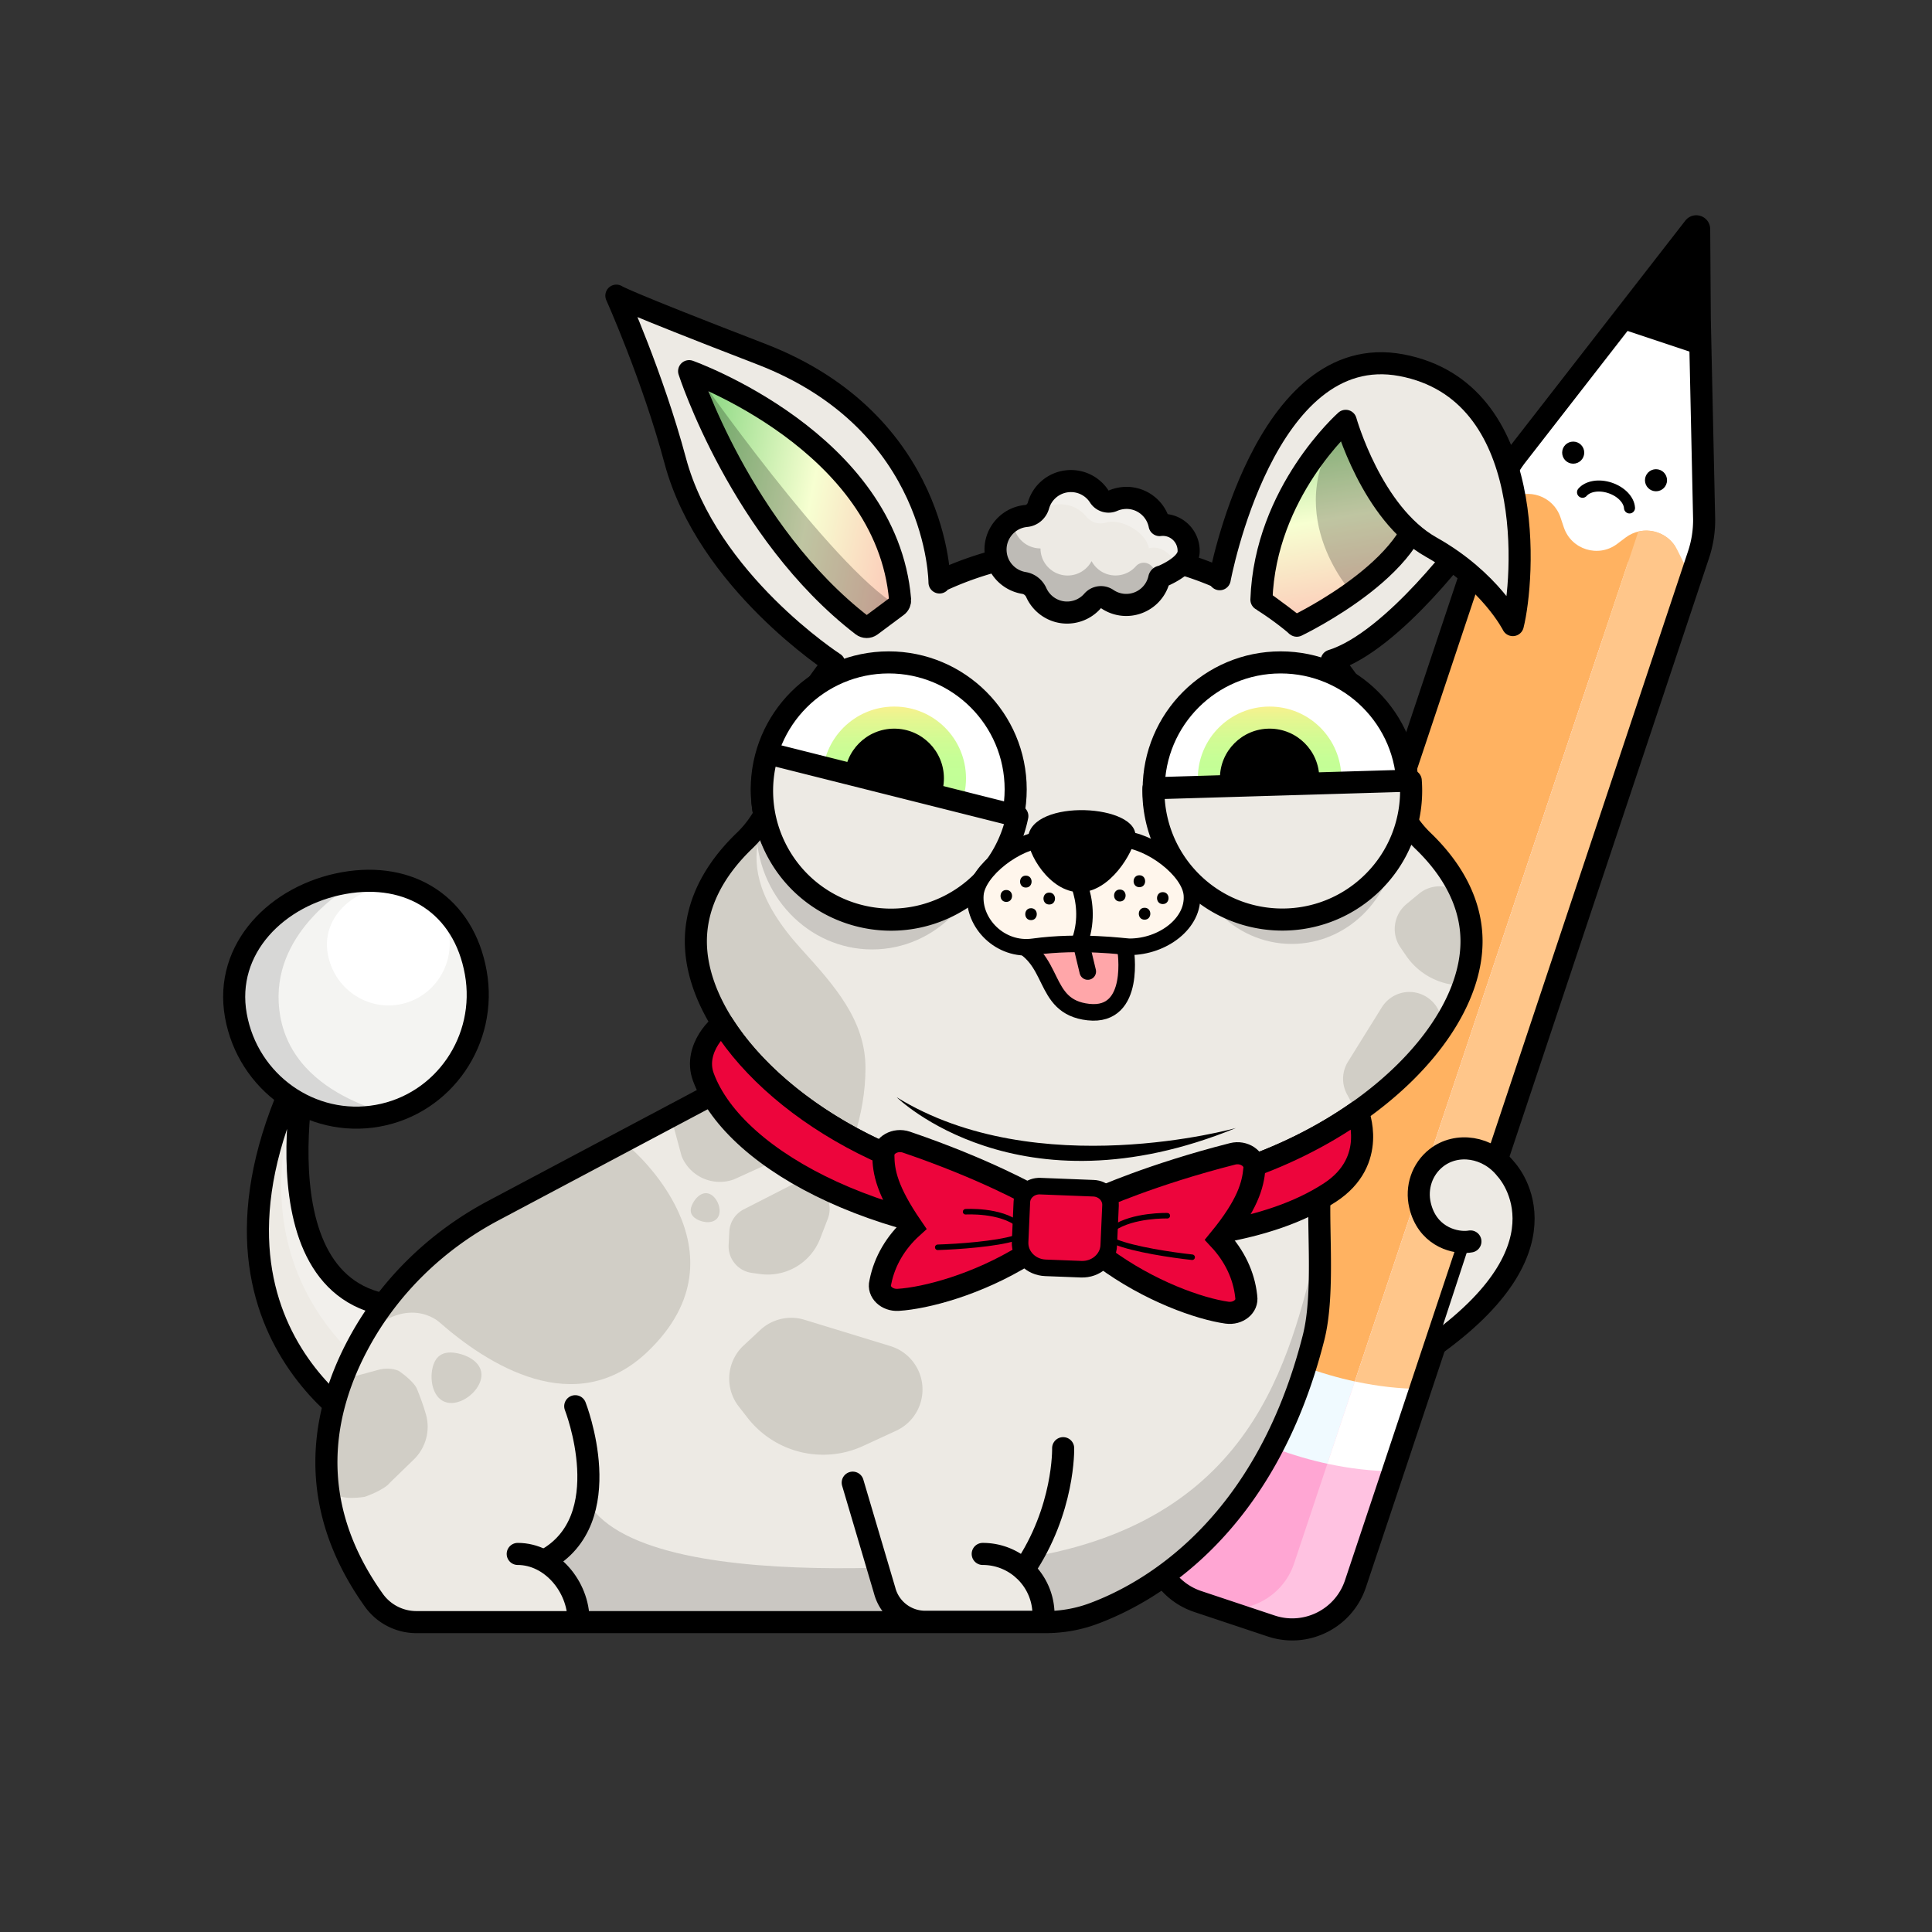 <svg version="1.1" xmlns="http://www.w3.org/2000/svg" viewBox="0 0 350 350" ><rect x="0" y="0" width="350" height="350" fill="#333333" stroke="none"/><path fill="#edeae4" d="m75.71 236.71-7.29 23.44s-38.88-19.38-12.55-69.55c-.01 0-15.57 48.65 19.84 46.11z" /><path opacity="0.3" fill="#FFFFFF" d="m71.23 251.1 4.48-14.39c-35.4 2.54-18.92-46.85-18.92-46.85-17.9 40.56 10.69 59.03 14.44 61.24z" /><path fill="none" stroke="#000000" stroke-width="4" stroke-linecap="round" stroke-linejoin="round" stroke-miterlimit="10" d="m75.71 236.71-7.29 23.44s-38.88-19.38-12.55-69.55c-.01 0-11.24 47.71 19.84 46.11z" /><path fill="#f4f4f2" d="M42.73 183.97c2.18 12.18 13.68 20.31 25.68 18.16s19.96-13.77 17.78-25.94c-2.18-12.18-11.91-18.36-23.91-16.21s-21.73 11.81-19.55 23.99z" /><path fill="#FFFFFF" d="M59.38 172.82c1.1 6.14 6.9 10.24 12.95 9.15 6.05-1.08 10.06-6.94 8.96-13.08-1.1-6.14-6-9.26-12.05-8.17s-10.96 5.97-9.86 12.1z" /><path opacity="0.12" d="M50.49 181.66c-.74-13.4 12.84-20.86 12.19-20.74-12 2.15-22.13 10.88-19.95 23.05 2.18 12.18 16.6 20.49 28.6 18.34 2.34-.42-19.85-2.86-20.84-20.65z" /><path fill="none" stroke="#000000" stroke-width="4" stroke-linecap="round" stroke-linejoin="round" stroke-miterlimit="10" d="M42.73 183.97c2.18 12.18 13.68 20.31 25.68 18.16s19.96-13.77 17.78-25.94c-2.18-12.18-11.91-18.36-23.91-16.21s-21.73 11.81-19.55 23.99z" /><path fill="#ffa6d3" d="m265.22 107.41 36.18 12.07-55.87 167.45c-2.11 6.32-8.95 9.74-15.27 7.63l-13.29-4.43c-6.32-2.11-9.74-8.95-7.63-15.27l55.88-167.45z" /><path fill="#FFFFFF" d="M233.35 263.22c6.59 2.2 13.1 3.27 19 3.31l56.4-169.04-.91-55.99c-.01-.49-.63-.7-.94-.31l-34.34 44.23-56.4 169.04c4.75 3.51 10.59 6.56 17.19 8.76z" /><path d="m307.98 64.33-.15-22.77c0-.5-.64-.71-.94-.31l-13.8 18.12" /><path fill="#ffa6d3" d="m265.22 107.41 36.18 12.07-55.87 167.45c-2.11 6.32-8.95 9.74-15.27 7.63l-13.29-4.43c-6.32-2.11-9.74-8.95-7.63-15.27l55.88-167.45z" /><path fill="#f0faff" d="M233.35 263.22c6.59 2.2 13.1 3.27 19 3.31l50.85-152.41-36.18-12.07-50.85 152.41c4.74 3.51 10.58 6.56 17.18 8.76z" /><path fill="#ffb261" d="m270.17 92.57-49.04 146.98c4.75 3.5 10.59 6.56 17.18 8.76s13.1 3.27 19 3.31l46.5-152.04c-1.74-3.49-6.22-4.54-9.33-2.19l-1.51 1.14c-3.4 2.57-8.32 1.04-9.67-3l-.6-1.79c-1.29-3.87-5.88-5.48-9.3-3.26l-3.23 2.09z" /><path fill="#ffc2e1" d="m234.44 283.23 55.87-167.45 11.13 3.71-55.87 167.45c-2.11 6.32-8.95 9.74-15.27 7.63l-11.13-3.71c6.32 2.11 13.16-1.31 15.27-7.63z" /><path fill="#FFFFFF" d="m294.94 101.88 13.83-4.38-56.4 169.04c-3.77-.03-7.78-.48-11.91-1.37l54.48-163.29z" /><path fill="#ffb261" d="M245.65 250.3c.03.01.05.01.08.02-.03-.01-.06-.01-.08-.02z" /><path fill="#ffc68a" d="M245.44 250.26c.07.02.14.03.21.04-.07-.01-.14-.03-.21-.04z" /><path fill="#ffc68a" d="m257.32 251.62 49.04-146.98-2.53-5.07c-1.34-2.69-4.31-3.93-7.03-3.28l-1.55 4.64-49.04 146.98-.78 2.34c.07.01.14.03.21.05.03.01.05.01.08.02 4.02.85 7.93 1.27 11.6 1.3z" /><path fill="none" stroke="#000000" stroke-width="4" stroke-miterlimit="10" d="m259.73 244.4 47.96-143.87c.7-2.09 1.05-4.28 1.03-6.49l-.79-36.33-.11-16.19c0-.5-.63-.71-.93-.32l-32.22 41.45a19.87 19.87 0 0 0-3.07 5.81l-62.24 186.4c-2.11 6.32 1.31 13.16 7.63 15.27l13.29 4.43c6.32 2.11 13.16-1.31 15.27-7.63l6.81-20.4 7.37-22.13z" /><circle cx="285" cy="82" r="2" /><circle cx="300" cy="87" r="2" /><path fill="none" stroke="#000000" stroke-width="2" stroke-linecap="round" stroke-linejoin="round" stroke-miterlimit="10" d="M295.2 92.02c-.09-1.45-1.49-2.95-3.52-3.63-2.03-.68-4.05-.31-4.99.79" /><path fill="#edeae4" d="M241.91 204.04c-12.27 7.5-28.19 12.6-45.59 12.6-24.61 0-46.26-10.21-58.81-22.96l-4.56 2.49-43.59 23.15c-10.2 5.42-18.71 13.62-24.24 23.75-6.63 12.14-10.2 28.89 2.61 46.83a9.47 9.47 0 0 0 7.71 3.96H189.4c2.97 0 5.93-.51 8.71-1.55 9.93-3.68 31.1-15.4 39.87-50.01 2.16-8.53.45-22.04 1.27-28.53.55-4.34 1.52-7.47 2.66-9.73z" /><path fill="#d1cec6" d="m134.72 243.74 3.01-2.8c2.15-2 5.2-2.71 8.01-1.85l15.57 4.77c1.83.56 3.4 1.74 4.45 3.33 2.77 4.2 1.16 9.88-3.41 12l-5.96 2.75a17.349 17.349 0 0 1-20.95-5.08l-1.6-2.05a8.219 8.219 0 0 1 .88-11.07z" /><path fill="#d1cec6" d="m132 225.54.12-2.41a4.822 4.822 0 0 1 2.63-4.05l8.52-4.35c1-.51 2.14-.66 3.24-.41 2.89.64 4.53 3.7 3.46 6.46l-1.39 3.6a10.198 10.198 0 0 1-10.92 6.42l-1.51-.21a4.86 4.86 0 0 1-4.15-5.05z" /><path fill="#d1cec6" d="m63.52 249.52 5.03-1.36c1.2-.33 2.48-.29 3.64.16.08.03 2.75 1.86 3.34 3.28.47 1.14 1.15 2.9 1.65 4.69.81 2.91-.06 6.03-2.23 8.13l-4.3 4.17c-1.08 1.39-4.59 2.58-4.59 2.58-3.86.56-7.03.04-7.38-3.84-.33-3.8 2.4-17.77 4.84-17.81z" /><path fill="#d1cec6" d="M87.14 249.81c-.55 2.46-3.67 4.83-6.13 4.28-2.46-.55-3.21-3.8-2.66-6.25s2.19-3.2 4.65-2.65 4.69 2.17 4.14 4.62z" /><path fill="#d1cec6" d="M128.77 216.4c1.25.71 2.04 2.81 1.33 4.06-.71 1.25-2.61 1.13-3.86.42s-1.39-1.73-.68-2.99c.7-1.25 1.95-2.2 3.21-1.49z" /><path fill="#d1cec6" d="m122 203.97 1.48 5.47a7.464 7.464 0 0 0 9.5 4.21l8.19-3.72-8.4-12.96-10.77 7z" /><path fill="#d1cec6" d="M114.26 208.01c-34.18 11.51-48.9 34.7-48.9 34.7 8.24-8.67 14.19-3.22 14.19-3.22 8.61 7.58 24.64 17.96 37.79 5.36 18.99-18.19-3.08-36.84-3.08-36.84z" /><path fill="none" stroke="#000000" stroke-width="4" stroke-linecap="round" stroke-linejoin="round" stroke-miterlimit="10" d="m132.95 196.17-43.59 23.15c-10.2 5.42-18.71 13.62-24.24 23.75-6.63 12.14-10.2 28.89 2.61 46.83a9.47 9.47 0 0 0 7.71 3.96h113.95c2.97 0 5.93-.51 8.71-1.55 9.93-3.68 31.1-15.4 39.87-50.01 2.16-8.53.45-22.04 1.27-28.53.55-4.34 1.52-7.47 2.65-9.73" /><path fill="#edeae4" stroke="#000000" stroke-width="2" stroke-linecap="round" stroke-linejoin="round" stroke-miterlimit="10" d="M131.81 189.32c-3.31.73-5.05 6.84-3.25 9.91 7.67 13.09 38.13 20.17 38.13 20.17" /><path fill="#edeae4" stroke="#000000" stroke-width="2" stroke-linecap="round" stroke-linejoin="round" stroke-miterlimit="10" d="M239.57 205.16c1.06.24 1.96 1.03 2.64 2.09 2.16 3.41.95 7.96-2.56 9.95-9.48 5.37-24.25 6.61-24.25 6.61" /><path fill="#edeae4" d="M257.76 152.3a19.986 19.986 0 0 1-5.74-10.57c-4.71-23.97-27.86-42.17-55.7-42.17-27.85 0-50.99 18.2-55.7 42.17-.79 4.03-2.78 7.72-5.74 10.57-5.62 5.4-8.82 11.61-8.82 18.23 0 20.74 31.46 46.12 70.26 46.12s70.26-25.38 70.26-46.12c0-6.62-3.2-12.83-8.82-18.23z" /><path fill="#d1cec6" d="m140.68 141.76-.03-.2-.03.17c-.79 4.03-2.78 7.72-5.74 10.57-5.62 5.4-8.82 11.61-8.82 18.23 0 12.4 11.25 26.46 28.59 35.76 1.4-4.32 2.14-8.63 2.14-12.8 0-8.66-5.59-14.92-11.66-21.6-15.61-17.17-3.66-24.85-4.45-30.13z" /><path fill="#d1cec6" d="m257.06 161.91-2.26 1.87c-2.34 1.94-2.82 5.35-1.1 7.85l1.05 1.53c2.4 3.49 6.34 5.42 10.38 5.36.95-2.7 1.45-5.38 1.45-7.99 0-3.08-.7-6.08-2.01-8.95l-1.73-.64a5.824 5.824 0 0 0-5.78.97z" /><path fill="#d1cec6" d="m261.36 186.03-.26-1.47c-.62-3.54-4.25-5.69-7.65-4.55a5.927 5.927 0 0 0-3.11 2.46l-6.14 9.87a5.866 5.866 0 0 0-.19 5.87l1.39 2.59c.13.24.27.47.43.68 6.61-4.62 11.93-9.94 15.53-15.45z" /><path fill="none" stroke="#000000" stroke-width="4" stroke-miterlimit="10" d="M257.76 152.3a19.986 19.986 0 0 1-5.74-10.57c-4.71-23.97-27.86-42.17-55.7-42.17-27.85 0-50.99 18.2-55.7 42.17-.79 4.03-2.78 7.72-5.74 10.57-5.62 5.4-8.82 11.61-8.82 18.23 0 20.74 31.46 46.12 70.26 46.12s70.26-25.38 70.26-46.12c0-6.62-3.2-12.83-8.82-18.23z" /><path fill="none" stroke="#000000" stroke-width="4" stroke-linecap="round" stroke-miterlimit="10" d="M104.21 254.75s8.09 20.59-5.53 27.93" /><path fill="none" stroke="#000000" stroke-width="4" stroke-linecap="round" stroke-miterlimit="10" d="M104.8 293.52c0-6.08-4.93-12.01-11.01-12.01" /><path opacity="0.15" d="M106.6 272.34c11.52 18.58 81 9.58 81 9.58 41.4-7.56 46.5-38.59 51.47-57.62 6.96 41.07-31.04 64.33-40.96 68-2.79 1.03-94.44 1.55-94.44 1.55s-5.61-13.8 2.93-21.51" /><path fill="#edeae4" stroke="#000000" stroke-width="4" stroke-linecap="round" stroke-miterlimit="10" d="m154.48 268.6 5.78 19.53a7.586 7.586 0 0 0 7.34 5.67h21.44v-1.28c0-6.08-4.93-11.01-11.01-11.01" /><path fill="none" stroke="#000000" stroke-width="4" stroke-linecap="round" stroke-miterlimit="10" d="M185.48 284.37c7.41-10.87 7.12-22.02 7.12-22.02" /><path fill="#edeae4" stroke="#000000" stroke-width="4" stroke-linecap="round" stroke-linejoin="round" stroke-miterlimit="10" d="M266.38 224.9c-.22.04-.47.07-.73.08-2.59.13-7.13-1.23-8.4-6.64-.75-3.19.36-6.54 2.94-8.57 3.76-2.95 9.4-2.04 12.61 2.03 0 0 12.72 13.22-12.48 31.58" /><path fill="#edeae4" d="M137.88 64.14c-18.79-4.37-23.88-7.52-25.52-9.37 2.19 3.93 8.45 16.18 10 28.61 1.86 14.9 24.22 34.77 24.22 34.77 5.08 4.2 28.43 7.22 25.43-10.11-2.01-11.58-14.31-39.29-34.13-43.9z" /><path fill="#90a7ab" d="M112.35 54.77c-.44-.78-.69-1.21-.69-1.21s0 .44.69 1.21z" /><linearGradient id="A4" gradientUnits="userSpaceOnUse" x1="-374" y1="-392" x2="-382" y2="-434" gradientTransform="matrix(0.369 -0.929 0.929 0.369 669.981 -106.115)" ><stop offset="0" style="stop-color:#fdbfb4" /><stop offset="0.509" style="stop-color:#f7ffd1" /><stop offset="1" style="stop-color:#91da87" /></linearGradient><path fill="url(#A4)" d="M164.44 109.72s-2.4-29.04-35.88-39.6c0 0-3.18 14.98 29.25 44.69 2.72-2.4 3.54-3.24 6.63-5.09" /><linearGradient id="B4" gradientUnits="userSpaceOnUse" x1="247" y1="115" x2="240" y2="73" ><stop offset="0" style="stop-color:#fdbfb4" /><stop offset="0.509" style="stop-color:#f7ffd1" /><stop offset="1" style="stop-color:#91da87" /></linearGradient><path fill="url(#B4)" d="M241.22 116.36c6.26-4.65 14.83-11.36 19.94-16.8 8.76-9.32-1.2-29.44-15.8-27.29-10.04 1.48-16.99 20.3-20.35 31.91 3.22 1.65 14.07 9.87 16.21 12.18z" /><path fill="#edeae4" d="M257.29 88.45c2.22 13.17-26.25 27.87-26.25 27.87l7.68 5.28c11.31-3.51 27.6-24.53 27.6-24.53l-9.03-8.62z" /><path fill="none" stroke="#000000" stroke-width="4" stroke-linecap="round" stroke-linejoin="round" stroke-miterlimit="10" d="M234.93 113.35s24.59-11.73 22.37-24.9l9.03 8.62s-13.77 19.1-25.08 22.61" /><path opacity="0.23" d="m255.76 97.36-10.92 9.96s-13.8-15.12-1.08-31.08c0 0 12.07 20.62 12 21.12z" /><path fill="#edeae4" d="M227.68 111.52c.67-19.51 16.11-35.28 16.11-35.28s4.71 16.82 15.47 22.87 14.8 14.13 14.8 14.13c2.02-8.07 4.71-42.38-20.18-47.08S220 109 220 109" /><path opacity="0.23" d="M126.04 67.48s7.24 26.18 30.24 45.84c1.42-1.34 6.05-3.33 6.24-3.6-12-7.2-36.48-42.24-36.48-42.24z" /><path fill="none" stroke="#000000" stroke-width="4" stroke-linecap="round" stroke-linejoin="round" stroke-miterlimit="10" d="M228.52 108.64c.67-19.51 15.27-32.4 15.27-32.4s4.71 16.82 15.47 22.87 14.8 14.13 14.8 14.13c2.02-8.07 4.71-42.38-20.18-47.08s-32.92 38.77-32.92 38.77" /><path fill="none" stroke="#000000" stroke-width="4" stroke-linecap="round" stroke-linejoin="round" stroke-miterlimit="10" d="M170.2 105.52s0-28.92-32.32-41.38c-25.58-9.86-26.22-10.58-26.22-10.58s6.58 14.64 10.66 29.88c5.86 21.91 28.8 36.72 28.8 36.72" /><path fill="none" stroke="#000000" stroke-width="4" stroke-linecap="round" stroke-linejoin="round" stroke-miterlimit="10" d="M124.84 67.24s9.37 29.11 31.36 46.07c.47.36 1.12.37 1.59.02l4.74-3.53c.37-.27.56-.72.53-1.17-2.42-28.67-38.22-41.39-38.22-41.39z" /><ellipse opacity="0.15" cx="158" cy="150" rx="21" ry="22" /><ellipse opacity="0.15" cx="234" cy="151" rx="19" ry="20" /><circle fill="#FFFFFF" cx="232" cy="143" r="23" /><circle fill="#FFFFFF" cx="161" cy="143" r="23" /><linearGradient id="A5" gradientUnits="userSpaceOnUse" x1="162" y1="155" x2="162" y2="127" ><stop offset="0.501" style="stop-color:#c2ff97" /><stop offset="0.629" style="stop-color:#c6fe96" /><stop offset="0.757" style="stop-color:#d2fb94" /><stop offset="0.884" style="stop-color:#e6f691" /><stop offset="1" style="stop-color:#ffef8c" /></linearGradient><circle fill="url(#A5)" cx="162" cy="141" r="13" /><circle cx="162" cy="141" r="9" /><linearGradient id="B5" gradientUnits="userSpaceOnUse" x1="230" y1="155" x2="230" y2="127" ><stop offset="0.501" style="stop-color:#c2ff97" /><stop offset="0.629" style="stop-color:#c6fe96" /><stop offset="0.757" style="stop-color:#d2fb94" /><stop offset="0.884" style="stop-color:#e6f691" /><stop offset="1" style="stop-color:#ffef8c" /></linearGradient><circle fill="url(#B5)" cx="230" cy="141" r="13" /><circle cx="230" cy="141" r="9" /><circle fill="none" stroke="#000000" stroke-width="4" stroke-miterlimit="10" cx="232" cy="143" r="23" /><circle fill="none" stroke="#000000" stroke-width="4" stroke-miterlimit="10" cx="161" cy="143" r="23" /><path fill="#edeae4" stroke="#000000" stroke-width="4" stroke-linecap="round" stroke-linejoin="round" stroke-miterlimit="10" d="M139.07 136.47a23.279 23.279 0 0 0 1.42 17.16c5.73 11.55 19.74 16.27 31.29 10.54 6.73-3.34 11.14-9.49 12.52-16.33l-45.23-11.37z" /><path fill="#edeae4" stroke="#000000" stroke-width="4" stroke-linecap="round" stroke-linejoin="round" stroke-miterlimit="10" d="M208.96 142.8a23.258 23.258 0 0 0 6.04 16.12c8.66 9.55 23.42 10.28 32.97 1.62 5.57-5.05 8.14-12.17 7.6-19.12l-46.61 1.38z" /><path fill="#ffa6a9" stroke="#000000" stroke-width="3" stroke-linecap="round" stroke-miterlimit="10" d="M203.9 171.95s2.06 12.37-6.72 11.4c-8.78-.97-5.62-10.16-14.11-13.01-.01 0 10.54-5.21 20.83 1.61z" /><path fill="#fff6ec" stroke="#000000" stroke-width="3" stroke-miterlimit="10" d="M189.4 152.01c-5.23.25-12.33 5.65-12.7 10.04-.43 5.16 4.49 10.3 10.49 9.47 8.51-1.18 16.62 0 17.43 0 6.06 0 11.74-4.3 11.3-9.47-.37-4.39-7.46-9.78-12.7-10.04" /><path d="M205.67 151.71c-.36 2.63-4.51 9.92-10.07 9.92-5.56 0-9.61-7.28-9.36-9.92.66-7.12 20.26-6.05 19.43 0z" /><path fill="none" stroke="#000000" stroke-width="3" stroke-linecap="round" stroke-linejoin="round" stroke-miterlimit="10" d="M193.59 156.49s4.67 6.18 2.11 13.84l1.36 5.67" /><path d="M185.84 160.79c1.39 0 1.39-2.16 0-2.16s-1.39 2.16 0 2.16z" /><path d="M182.3 163.39c1.39 0 1.39-2.16 0-2.16s-1.39 2.16 0 2.16z" /><path d="M186.78 166.69c1.39 0 1.39-2.16 0-2.16s-1.39 2.16 0 2.16z" /><path d="M190.08 163.86c1.39 0 1.39-2.16 0-2.16s-1.39 2.16 0 2.16z" /><path d="M206.41 160.72c1.39 0 1.39-2.16 0-2.16s-1.4 2.16 0 2.16z" /><path d="M202.87 163.31c1.39 0 1.39-2.16 0-2.16s-1.39 2.16 0 2.16z" /><path d="M207.35 166.61c1.39 0 1.39-2.16 0-2.16s-1.39 2.16 0 2.16z" /><path d="M210.65 163.78c1.39 0 1.39-2.16 0-2.16s-1.39 2.16 0 2.16z" /><path fill="#edeae4" d="M210.88 95.09c-.28-.01-.55 0-.81.03-.62-3.13-3.57-5.29-6.78-4.87-1.3.17-2.45.73-3.35 1.56a6.12 6.12 0 0 0-6.73-4.61 6.12 6.12 0 0 0-5.33 6.41 6.123 6.123 0 0 0-7.5 6.73c.43 3.35 3.5 5.72 6.85 5.29.43 3.35 3.5 5.72 6.85 5.29 2.32-.3 4.17-1.86 4.94-3.9a6.115 6.115 0 0 0 5.77 2.52 6.122 6.122 0 0 0 5.26-5.13c.12.01.23.03.35.03 2.58.13 4.78-1.86 4.9-4.44a4.648 4.648 0 0 0-4.42-4.91z" /><g opacity="0.3" ><path fill="#FFFFFF" d="M210.88 95.09c-.28-.01-.55 0-.81.03-.62-3.13-3.57-5.29-6.78-4.87-1.3.17-2.45.73-3.35 1.56a6.12 6.12 0 0 0-6.73-4.61c-3 .39-5.21 2.89-5.33 5.81a6.05 6.05 0 0 1 3.41-1.61c2.19-.28 4.25.63 5.54 2.22a3.283 3.283 0 0 0 3.5 1.06c2.6-.81 7.19 1.52 7.81 4.65 2.64-.71 5.05 1.94 5.24 4.23 1.11-.8 1.86-2.09 1.93-3.56a4.663 4.663 0 0 0-4.43-4.91z" /></g><path opacity="0.2" d="M208.62 102.55c-.78-.81-2.1-.81-2.84.03a4.914 4.914 0 0 1-3.69 1.67c-1.88 0-3.51-1.05-4.34-2.6a4.919 4.919 0 0 1-4.33 2.61c-2.72 0-4.92-2.19-4.92-4.91-2.72 0-4.92-2.19-4.92-4.91 0-.1 0-.2.01-.3-2.18 1.16-3.53 3.59-3.19 6.18.43 3.35 3.5 5.72 6.85 5.29.43 3.35 3.5 5.72 6.85 5.29 2.32-.3 4.17-1.86 4.94-3.9a6.115 6.115 0 0 0 5.77 2.52 6.122 6.122 0 0 0 5.26-5.13c.12.01.23.03.35.03 0 .02-.9-.93-1.8-1.87z" /><path fill="none" stroke="#000000" stroke-width="4" stroke-linecap="round" stroke-linejoin="round" stroke-miterlimit="10" d="M210.88 95.09c-.28-.01-.55 0-.81.03-.62-3.13-3.57-5.29-6.78-4.87-.59.08-1.15.23-1.67.46-.9.39-1.94.07-2.47-.75a6.094 6.094 0 0 0-5.93-2.76 6.11 6.11 0 0 0-5.1 4.39c-.29 1.02-1.15 1.78-2.2 1.88-.2.02-.41.05-.62.09-2.99.58-5.12 3.31-4.94 6.35.17 2.97 2.4 5.26 5.15 5.7.99.16 1.82.84 2.23 1.76 1.08 2.39 3.63 3.91 6.36 3.55 1.54-.2 2.88-.96 3.83-2.05.67-.77 1.81-.92 2.66-.34 1.19.81 2.68 1.21 4.22 1.01a6.124 6.124 0 0 0 5.2-4.78.4.4 0 0 1 .41-.31s4.78-1.86 4.91-4.44c.12-2.6-1.87-4.79-4.45-4.92z" /><path fill="#ed053c" stroke="#000000" stroke-width="4" stroke-linecap="round" stroke-linejoin="round" stroke-miterlimit="10" d="M245.95 201.39c-12.71 8.92-30.26 15.25-49.64 15.25-29.65 0-55.01-14.82-65.33-31.06-.21-.33-5.52 4.26-3.55 9.56 5.75 15.52 33.72 29.89 68.64 29.89 17.04 0 33.66-1.7 44.83-8.97 8.85-5.75 5.05-14.67 5.05-14.67z" /><path fill="#ed053c" stroke="#000000" stroke-width="4" stroke-miterlimit="10" d="M199.09 217.09s9.5-4.32 24.21-8.06c2.05-.52 4.11.87 3.95 2.65-.27 3.04-1.22 6.58-6.36 12.85 2.76 2.96 4.45 6.51 4.86 10.22l.02.2c.29 1.7-1.47 3.14-3.51 2.85-4.93-.7-14.03-3.85-22.29-9.96" /><path fill="none" stroke="#000000" stroke-width="1" stroke-linecap="round" stroke-miterlimit="10" d="M211.47 220.24s-6.21-.18-9.81 2.3c-1 .69-.76 1.96.44 2.44 3.39 1.37 10.17 2.38 13.87 2.78" /><path fill="#ed053c" stroke="#000000" stroke-width="4" stroke-miterlimit="10" d="M186.98 216.63s-8.45-4.84-22.78-9.72c-2-.68-4.17.54-4.17 2.34.01 3.05.65 6.44 5.22 13.1-3.01 2.73-5 6.14-5.74 9.81l-.04.2c-.44 1.68 1.19 3.25 3.25 3.12 4.98-.31 14.32-2.74 23.08-8.17" /><path fill="none" stroke="#000000" stroke-width="1" stroke-linecap="round" stroke-miterlimit="10" d="M174.93 219.52s6.3-.4 9.67 2.35c.94.77.59 2.01-.66 2.4-3.5 1.1-10.34 1.57-14.06 1.69" /><path d="M223.9 204.35s-35.99 10.14-61.45-5.57c0 0 22.04 21.69 61.45 5.57z" /><path fill="#ed053c" d="m195.87 229.93-6.47-.25c-2.65-.1-4.7-2.2-4.6-4.68l.32-7.25c.07-1.66 1.56-2.94 3.33-2.87l9.66.38c1.77.07 3.14 1.47 3.07 3.12l-.32 7.25c-.11 2.47-2.35 4.4-4.99 4.3z" /><path fill="none" stroke="#000000" stroke-width="3" stroke-miterlimit="10" d="m195.87 229.93-6.47-.25c-2.65-.1-4.7-2.2-4.6-4.68l.32-7.25c.07-1.66 1.56-2.94 3.33-2.87l9.66.38c1.77.07 3.14 1.47 3.07 3.12l-.32 7.25c-.11 2.47-2.35 4.4-4.99 4.3z" /></svg>